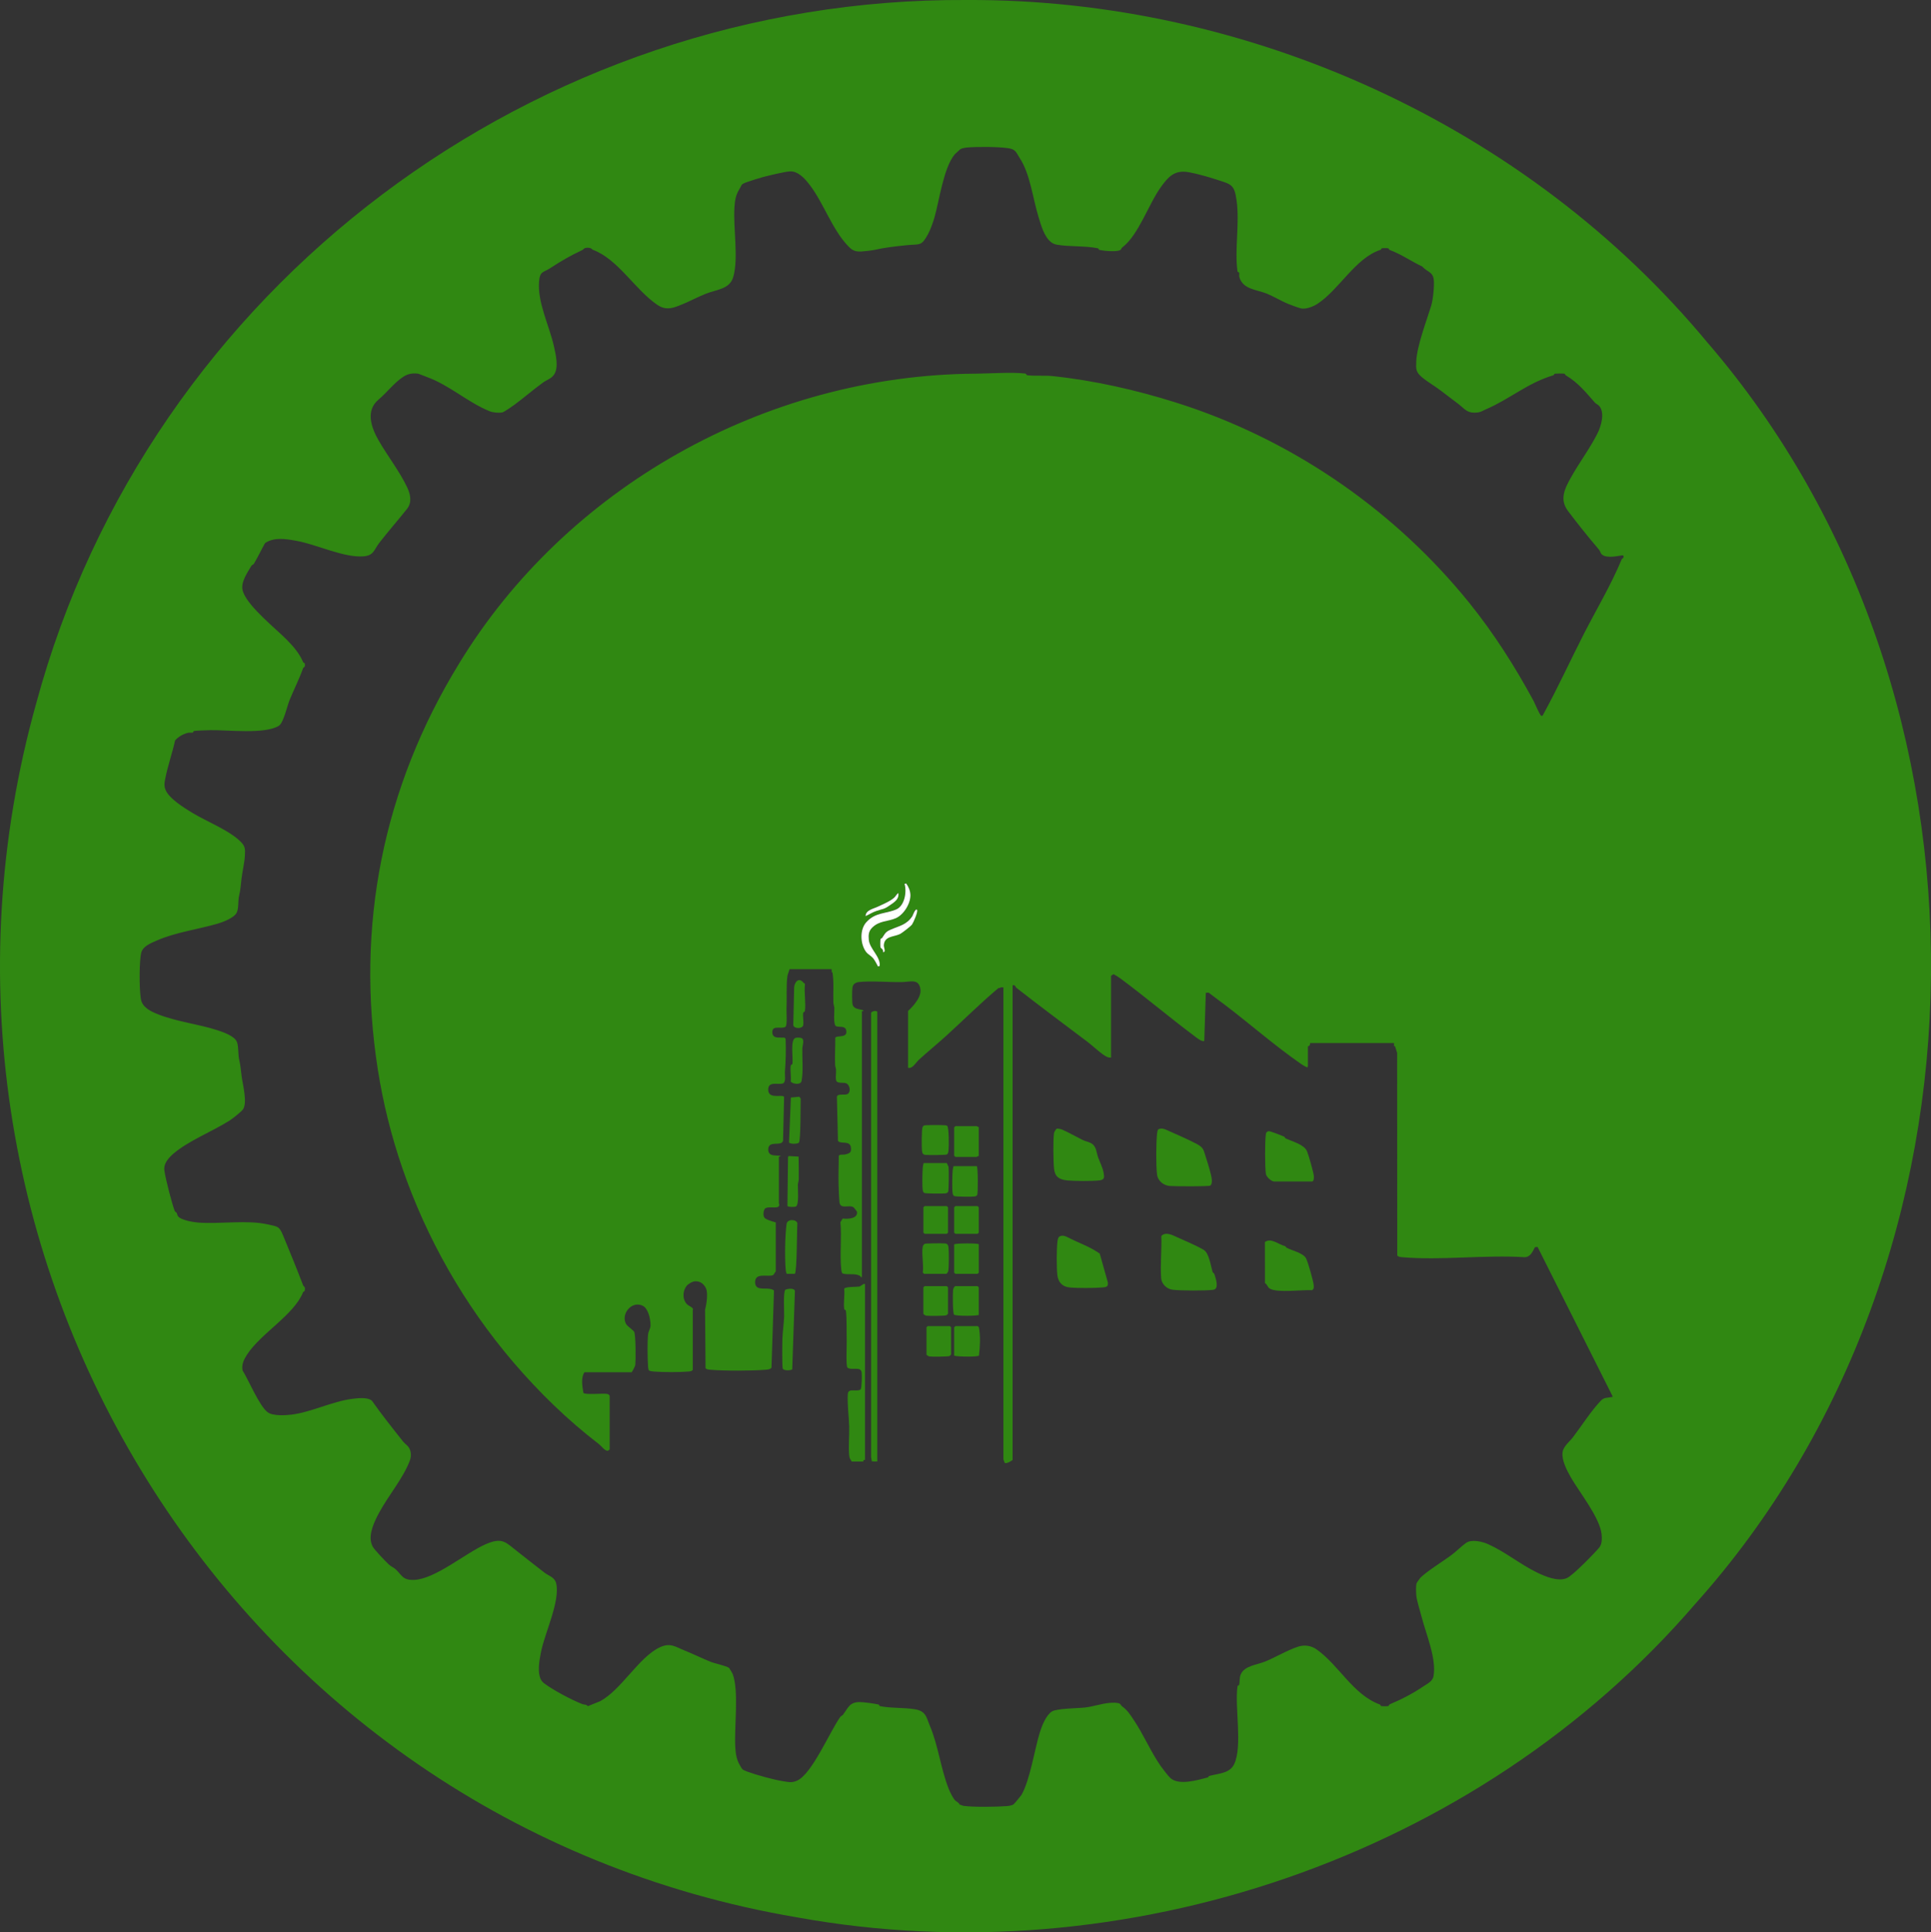 <?xml version="1.0" encoding="UTF-8"?>
<svg id="Layer_2" data-name="Layer 2" xmlns="http://www.w3.org/2000/svg" viewBox="0 0 627.66 628.02">
  <rect x="0" y="0" width="627.66" height="628.02" fill="#333333" stroke="none"/>
  <defs>
    <style>
      .cls-1 {
        fill: #fff;
      }

      .cls-2 {
        fill: none;
      }

      .cls-3 {
        fill: #308812;
      }
    </style>
  </defs>
  <g id="Layer_1-2" data-name="Layer 1">
    <g id="Layer_2-2" data-name="Layer 2">
      <path class="cls-2" d="M273.91,413.93c1.85.55,3.66-.12,5.44.66.57.25.71,1.12.8.24v-86.14c.64-.11.59-.2.5-.27.06.06.1.14.5.23v86.13c-1.13.88-1.26.01-1.84-.24-1.78-.78-3.59-.11-5.43-.66-.04-.02-.08-.06-.11-.1.04.06.09.12.14.15Z"/>
      <path class="cls-2" d="M277.13,320.92c.18-1.07.99-1.59,2.1-1.71,4.08-.43,9.59.09,13.88.02,2.05-.03,4.21-.75,5.33.45-1.11-1.25-3.29-.52-5.37-.49-4.29.07-9.8-.45-13.88-.02-1.11.12-1.92.64-2.1,1.71-.16.95-.17,4.75.04,5.64.06.25.17.45.31.62-.12-.16-.22-.35-.27-.57-.22-.89-.21-4.69-.04-5.64Z"/>
      <path class="cls-2" d="M277.33,392.32c.14.06.71.75,1.02,1.18-.29-.42-.91-1.16-1.06-1.23-1.31-.61-3.25.34-4.08-.61.81,1.02,2.79.04,4.12.66Z"/>
      <path class="cls-2" d="M275.33,352.25c.11.07.21.17.3.27-.1-.12-.21-.23-.33-.32-.9-.6-2.7.04-3.36-.77.64.88,2.49.2,3.4.81Z"/>
      <path class="cls-2" d="M276.27,372.09c-.8-1.16-3.13-.37-3.81-1.21.62.9,2.96.1,3.81,1.21Z"/>
      <path class="cls-2" d="M495.3,408.3c1.89,0,2.65-1.91,3.36-3.25l.79-.11-.03-.06-.82.11c-.7,1.34-1.47,3.24-3.36,3.25-12.78-.82-27.08,1.1-39.69.01-.42-.04-1.04-.07-1.41-.34.37.31,1.03.35,1.47.39,12.61,1.09,26.91-.84,39.69-.01Z"/>
      <path class="cls-2" d="M353.73,338.71c1.55,1.17,4.56,4.05,6.12,4.71.42.18,1.3.2,1.3.2v-26.93s.75-.4.89-.5c.83.45,1.64.97,2.39,1.53,7.84,5.86,15.51,12.42,23.32,18.3.68.51,2.79,2.35,3.53,1.83l.5-15.61.91-.07c1.79,1.4,3.63,2.73,5.44,4.12,7.96,6.11,16.17,13.35,24.36,19.04.64.45,1.31.85,2.04,1.15l.62-.35v-6.49c0-.09.36-.39.27-.65h27.73v1h-27.31c.09-.33-.27-.02-.69.07v6.49l-.21.35c-.73-.31-1.41-.71-2.05-1.15-8.25-5.69-16.52-12.93-24.54-19.04-1.82-1.38-3.68-2.72-5.48-4.12l-.91.07-.5,15.6c-.75.52-2.88-1.31-3.56-1.83-7.86-5.88-15.6-12.45-23.5-18.3-.76-.56-1.58-1.08-2.41-1.53-.14.1-1.83.5-1.83.5v26.47s.08-.02-.34-.2c-1.56-.66-4.57-3.54-6.12-4.71-7.63-5.75-15.48-11.6-23.08-17.54.01.01.02.02.03.03,7.61,5.94,15.46,11.8,23.09,17.55Z"/>
      <path class="cls-2" d="M298.82,344.82c2.92-2.68,6.1-5.25,9.08-7.96,5.82-5.28,11.52-10.97,17.49-16,.28-.24.43-.19.76-.18v-.04c-.37-.02-.5-.08-.8.17-5.97,5.03-11.67,10.72-17.49,16-2.98,2.7-6.16,5.28-9.08,7.96-1.09,1-2.16,3.12-3.63,2.67v.04c1.49.49,2.57-1.66,3.67-2.67Z"/>
      <path class="cls-2" d="M271.8,333.58c.9.34,2.31-.03,2.96.68-.63-.77-2.07-.37-2.99-.72-.06-.02-.12-.06-.17-.12.06.07.13.13.21.16Z"/>
      <path class="cls-2" d="M329.15,474.56v-154.16c.65-.09.84-.05.97.04-.12-.12-.32-.18.03-.08v154.14c-.75,0-2.63,1.21-3.5.99-.01,0-.03-.03-.04-.05.04.06.07.1.09.11.87.22,2.76-.99,2.46-.99Z"/>
      <path class="cls-2" d="M209.01,424.5c.54.28.99.83,1.34,1.51-.36-.7-.81-1.28-1.37-1.56-3.54-1.83-7.05,2.38-5.67,5.52-1.32-3.13,2.18-7.28,5.69-5.46Z"/>
      <path class="cls-2" d="M231.73,445.08c4.53.39,13.19.36,17.74,0,.65-.05,1.56-.1,1.93-.69l.8-24.83s-.02-.01-.03-.02l-.8,24.79c-.37.59-1.28.64-1.93.69-4.55.36-13.21.39-17.74,0-.57-.05-1.13-.07-1.55-.49v.03c.43.46.99.47,1.58.52Z"/>
      <path class="cls-2" d="M212.56,445.84c2.93.23,8.21.26,11.12,0,.57-.05,1.12-.06,1.47-.53v-19.59c.17-.12.12-.23.06-.34.05.09.08.18.94.28v19.59c-1.37.47-1.92.48-2.5.53-2.91.26-8.19.22-11.12,0-.55-.04-1.09-.12-1.6-.33-.06-.09-.11-.18-.15-.27.04.11.1.22.17.33.51.21,1.05.29,1.6.33Z"/>
      <path class="cls-2" d="M223.14,418.05c.57-.73,1.92-1.52,2.86-1.55,1.58-.05,2.66.79,3.34,2.02-.67-1.26-1.76-2.13-3.37-2.08-.94.03-2.29.82-2.86,1.55-1.12,1.44-1.32,3.71-.35,5.25-.93-1.55-.73-3.78.38-5.2Z"/>
      <path class="cls-2" d="M448.36,554.11c.06.1.1.21.17.28-.05-.09-.09-.2-.17-.28Z"/>
      <path class="cls-2" d="M248.66,392.85c1.29-1.08,5.39.7,4.49-1.81v-15.02l.74-.39s-.04,0-.06,0l.32.35v15.01c-.13,2.51-4.23.74-5.52,1.81-.48.59-.69,2.16-.22,2.87-.43-.74-.22-2.24.25-2.82Z"/>
      <path class="cls-2" d="M251.44,414.71c.52-.15.63-.85.7-1.27v-16.15c.35,0,.34,0,1,0v16.1c-1.1.42-1.21,1.12-1.74,1.27-1.76.51-5.46-.85-5.59,2.02-.03.68.1,1.15.34,1.47-.22-.32-.34-.77-.31-1.42.14-2.87,3.84-1.51,5.59-2.02Z"/>
      <path class="cls-2" d="M254.41,352.19c1.17-.33.66-2.77.73-3.71.28-3.6.38-7.23.23-10.86l-.03-.03c.15,3.63.05,7.26-.23,10.85-.07.94.44,3.37-.73,3.71-1.6.46-4.7-.85-4.7,2,0,.44.09.78.24,1.05-.13-.26-.21-.59-.21-1,0-2.84,3.1-1.54,4.7-2Z"/>
      <path class="cls-2" d="M254.54,370.74l.34-14.17c-.02-.08-.06-.14-.11-.19.03.04.07.08.08.14l-.34,14.17c-.47,2.11-4.82-.32-4.82,2.91,0,.46.1.8.26,1.06-.15-.26-.23-.59-.23-1.01,0-3.23,4.35-.8,4.82-2.91Z"/>
      <path class="cls-2" d="M251.07,335.25c.19-2.08,2.98-.62,4.28-1.49.62-.59.27-4.65.32-5.79.16-3.41-.13-7.28.28-10.63.06-.48.72-1.64.72-2.34h13.66l-.03,1h-13.67c0-.34-.67.82-.72,1.3-.4,3.35-.12,7.22-.28,10.63-.05,1.14.3,5.19-.32,5.79-1.3.87-4.09-.59-4.28,1.49-.06.63.06,1.06.29,1.36-.21-.29-.31-.71-.25-1.31Z"/>
      <path class="cls-2" d="M364.23,554.28s-.07-.1-.1-.15c.03.05.06.1.1.15Z"/>
      <path class="cls-2" d="M279.89,80.41c.82-.03,3.51-.35,4.27-.52,3.28-.77,6.91-1.17,10.58-1.54,4.19-.42,4.63.46,6.81-3.56.78-1.43,1.65-3.87,2.11-5.49,1.57-5.51,2.96-16.26,6.61-20.58.12-.14,1.68-1.59,1.78-1.65.48-.28,1.55-.49,2.13-.54,2.93-.28,9.98-.29,13.32.21-3.33-.5-10.42-.49-13.36-.21-.58.06-1.65.26-2.13.54-.11.06-1.66,1.51-1.78,1.65-3.64,4.33-5.03,15.07-6.6,20.58-.46,1.61-1.33,4.05-2.11,5.49-2.18,4.02-2.62,3.14-6.81,3.56-3.67.37-7.3.78-10.58,1.54-.76.18-3.45.5-4.27.52-.78.03-1.39-.02-1.91-.16.54.15,1.15.2,1.95.17Z"/>
      <path class="cls-2" d="M356.73,79.38s0,0,0,0c-4-.87-9.44-.48-13.39-1.19.01,0,.03,0,.04,0,3.94.72,9.36.33,13.36,1.19Z"/>
      <path class="cls-2" d="M81.9,182.83c.15-.25.61-.32.78-.61,1.29-2.2,2.39-4.53,3.63-6.76,3.05-2.01,6.73-1.34,10.19-.73,6.43,1.14,15.36,5.54,21.73,5.06,3.44-.26,3.43-2.15,5.15-4.38,2.9-3.76,6.1-7.39,9.02-11.1,1.67-2.12,1.15-4.69.07-6.99-2.49-5.3-6.43-10.31-9.32-15.39-2.37-4.18-4.29-9.67.04-13.28,2.65-2.21,5.15-5.6,8.13-7.48,1.45-.92,2.9-1.15,4.73-.93.16.02,2.36.92,2.89,1.11,7.25,2.64,13.23,8.25,20.27,11.11,1.1.45,3.07.64,4.23.37.46-.11,3.18-1.97,3.73-2.37,3.2-2.37,6.17-4.99,9.42-7.35,1.24-.9,2.59-1.2,3.52-2.51,1.68-2.36.57-6.75-.03-9.46-1.49-6.61-5.38-14.16-4.79-21.05.29-3.34,1.39-2.82,3.59-4.26,3.53-2.31,6.44-4.05,10.39-5.89.57-.27.47-.79,1.83-.79.44,0,.73.07.94.17-.21-.1-.51-.18-.96-.18-1.36,0-1.26.53-1.82.79-3.94,1.84-6.86,3.57-10.39,5.88-2.2,1.44-3.3.92-3.59,4.26-.59,6.88,3.3,14.43,4.79,21.04.61,2.7,1.71,7.09.03,9.45-.93,1.3-2.28,1.61-3.52,2.51-3.26,2.36-6.22,4.98-9.42,7.34-.55.4-3.27,2.27-3.73,2.37-1.17.27-3.13.08-4.23-.37-7.04-2.86-13.02-8.47-20.27-11.11-.53-.19-2.74-1.09-2.89-1.11-1.83-.22-3.28.02-4.73.93-2.98,1.88-5.47,5.26-8.13,7.48-4.33,3.62-2.42,9.11-.04,13.28,2.89,5.08,6.83,10.1,9.32,15.39,1.08,2.3,1.6,4.87-.07,6.99-2.92,3.71-6.12,7.34-9.02,11.09-1.72,2.23-1.71,4.12-5.15,4.38-6.36.48-15.29-3.93-21.73-5.06-3.46-.61-7.13-1.28-10.18.73-1.24,2.22-2.33,4.56-3.63,6.76-.17.29-.63.35-.78.61-1.33,2.23-3.47,5.31-2.9,7.9.07.31.17.62.3.95-.13-.32-.23-.63-.29-.93-.56-2.59,1.57-5.67,2.9-7.9Z"/>
      <path class="cls-2" d="M368.48,559.29c2.73,4.1,4.81,8.84,7.47,13.06-2.64-4.21-4.71-8.92-7.42-12.99-.02-.02-.03-.05-.05-.07Z"/>
      <path class="cls-2" d="M221.93,97.57c2.37-.98,5.17-2.47,7.57-3.42,3.49-1.38,7.69-1.44,8.84-5.44,1.76-6.12-.05-15.95.38-22.67.15-2.37.44-4.09,1.63-5.99.81-1.3.34-1.5,2.24-2.2,1.31-.48,4.35-1.44,5.52-1.74,1.91-.5,6.83-1.69,8.6-1.82.34-.02.67,0,.99.06-.34-.07-.68-.09-1.02-.07-1.77.12-6.69,1.31-8.6,1.81-1.17.31-4.21,1.27-5.52,1.74-1.9.69-1.43.9-2.24,2.2-1.19,1.9-1.48,3.62-1.63,5.99-.43,6.71,1.38,16.54-.38,22.66-1.15,4.01-5.35,4.07-8.84,5.44-2.4.95-5.2,2.44-7.57,3.42-2.7,1.12-4.75,2-7.26.8,2.52,1.22,4.58.33,7.29-.79Z"/>
      <path class="cls-2" d="M190.01,445h15.34c.82.82,1.09-.72,1.16-1.39.17-1.62.18-9.67-.39-10.76,0,0,0-.01-.01-.02.56,1.2.54,9.12.37,10.72-.07.66-.33,2.21-1.16,2.44h-15.33c-1.21,1.59-.68,4.41-.35,6.44,0,0,.01,0,.02.01-.33-2.03-.85-4.81.36-7.45Z"/>
      <path class="cls-2" d="M527.22,179.52s0,0,0,0c-.21-.22-3.97.96-6.14.13,2.06.84,5.62-.21,6.14-.12Z"/>
      <path class="cls-2" d="M428.02,97.5c7.06-4.62,12.36-15.01,20.51-17.62.22-.07.21-.45.4-.49.37-.08,1.57-.08,2-.01,0,0,0,0,0,0-.38-.08-1.67-.08-2.05,0-.19.04-.18.42-.4.49-8.15,2.62-13.44,13.01-20.51,17.62-1.28.84-3.49,1.72-5.04,1.53-.1-.01-.23-.04-.37-.07.17.04.31.07.42.09,1.55.19,3.76-.69,5.04-1.53Z"/>
      <path class="cls-2" d="M364.06,79.91c.29-.19.31-.59.58-.79,5.36-4.1,8.5-14.06,12.58-19.73,2.35-3.27,4.28-5.4,8.36-4.91-4.12-.51-6.05,1.62-8.41,4.9-4.07,5.67-7.21,15.62-12.57,19.73-.27.2-.29.6-.58.79-1.03.69-5.01.38-6.61.04,1.57.34,5.61.66,6.65-.03Z"/>
      <path class="cls-2" d="M175.92,536.87c1.19-6.07,6.2-16.41,4.92-22.22-.06-.27-.14-.52-.24-.74.09.2.17.42.22.67,1.27,5.81-3.73,16.15-4.92,22.22-.41,2.08-1.15,5.69-.4,8.17-.72-2.48.02-6.05.42-8.1Z"/>
      <path class="cls-2" d="M285.62,554.1c.04.09.07.19.12.27-.04-.09-.07-.19-.12-.27Z"/>
      <path class="cls-2" d="M238.12,544.11s-.02-.04-.02-.05c2.1,5.47.45,17.59.86,23.99.1,1.53.27,2.98.78,4.3-.48-1.3-.65-2.73-.75-4.23-.41-6.41,1.25-18.55-.87-24.01Z"/>
      <path class="cls-2" d="M53.9,252.19c.78-4.04,2.31-8.35,3.18-12.41,1.04-1.16,2.46-2,4.01-2.43.62-.17,1.22,0,1.72-.12.21-.05.17-.46.37-.51.66-.15,4.33-.26,5.34-.28,5.55-.11,17.74,1.42,22.26-1.43,1.51-.95,2.69-6.41,3.45-8.32,1.36-3.39,3.14-6.88,4.42-10.48.1-.28.86-.24.51-1.57,0,0,0,0,0-.01.34,1.32-.41,1.27-.51,1.56-1.27,3.6-3.05,7.09-4.42,10.47-.77,1.91-1.94,7.37-3.45,8.32-4.52,2.85-16.71,1.33-22.26,1.43-1.01.02-4.67.12-5.33.28-.2.05-.16.46-.37.51-.5.11-1.1-.05-1.72.12-1.55.43-2.97,1.26-4.01,2.43-.88,4.06-2.4,8.37-3.18,12.41-.21,1.07-.37,1.85-.2,2.76-.16-.89,0-1.67.21-2.72Z"/>
      <path class="cls-2" d="M302.19,561.05c-.5-1.19-.8-2.28-1.29-3.17.46.88.76,1.94,1.25,3.1,2.73,6.48,3.48,13.78,6.05,20.38.21.54.55,1.29.92,2.01-.36-.7-.68-1.41-.88-1.94-2.57-6.6-3.32-13.91-6.05-20.39Z"/>
      <path class="cls-2" d="M123.39,491.44c3.02-5.58,7.62-10.97,9.88-16.77.39-1,.49-2.1.24-3.12.23,1.01.12,2.08-.26,3.06-2.26,5.8-6.86,11.19-9.88,16.77-1.47,2.71-3.44,6.75-2.61,9.92-.78-3.16,1.17-7.16,2.63-9.86Z"/>
      <path class="cls-2" d="M46.12,308.92c.57-2.11,3.26-3.1,5.09-3.92,5.92-2.63,13.38-3.62,19.67-5.46,1.76-.51,5.4-1.89,6.21-3.62.71-1.51.37-3.87.75-5.44.53-2.16.52-3.45.8-5.74.29-2.41.98-5.13,1.09-7.5.05-1.02.1-1.83-.15-2.61.24.77.19,1.57.14,2.58-.11,2.37-.79,5.09-1.09,7.49-.28,2.29-.27,3.58-.8,5.74-.39,1.57-.05,3.94-.75,5.44-.81,1.72-4.46,3.1-6.21,3.62-6.29,1.84-13.75,2.83-19.67,5.46-1.83.82-4.52,1.81-5.09,3.92-.69,2.53-.69,11.4-.2,14.79-.48-3.43-.48-12.23.21-14.75Z"/>
      <path class="cls-2" d="M56.51,374.51c4.85-4.18,12.61-7.24,18.19-10.76.91-.57,3.96-2.98,4.46-3.75,1.43-2.23-.16-8.12-.5-10.83-.27-2.12-.36-3.54-.81-5.48-.3-1.32-.18-3.4-.51-4.94.31,1.53.2,3.59.5,4.89.45,1.94.54,3.36.81,5.48.34,2.71,1.92,8.6.5,10.83-.49.77-3.55,3.17-4.46,3.75-5.58,3.52-13.33,6.58-18.19,10.76-1.42,1.22-2.99,2.97-2.97,4.92,0,.12.02.29.04.48-.02-.17-.03-.32-.03-.43-.03-1.95,1.55-3.7,2.97-4.92Z"/>
      <path class="cls-2" d="M80.38,440.1c4.48-7.01,15.36-13.03,18.27-20.47.07-.18.46-.19.51-.38.13-.55.12-.89.03-1.12.07.23.08.55-.05,1.06-.05.19-.44.2-.51.38-2.92,7.45-13.79,13.46-18.27,20.47-.96,1.5-1.79,3.22-1.39,5.02,0,0,0,0,0,0-.38-1.79.45-3.49,1.4-4.97Z"/>
      <path class="cls-2" d="M482.82,131.84c7.85-3.4,13.44-8.56,21.86-11.07.2-.06.11-.46.6-.52.53-.06,2.34-.08,2.88.02,0,0,0,0-.01,0-.48-.1-2.39-.09-2.93-.02-.49.06-.4.46-.6.52-8.42,2.51-14,7.67-21.86,11.07-1.35.59-1.74,1.1-3.71,1.13-.66,0-1.2-.07-1.67-.22.49.16,1.05.24,1.73.23,1.97-.03,2.36-.54,3.71-1.13Z"/>
      <path class="cls-2" d="M285.43,294.63c1.66-.81,3.79-1.64,5.25-2.92.4-.35.72-1.1,1.28-1.44,0-.02,0-.04,0-.06-.58.33-.91,1.11-1.31,1.46-1.45,1.29-3.58,2.11-5.25,2.92-1.48.72-4.09,1.13-4.1,3.13.01,0,.03-.01.04-.02.07-1.95,2.63-2.36,4.1-3.07Z"/>
      <path class="cls-2" d="M283.73,311.36c.58.69,1.2,1.89,1.61,2.71h.01c-.42-.83-1.03-2-1.6-2.68,0,0-.02-.02-.03-.02Z"/>
      <path class="cls-2" d="M194.72,469.26c.68.52,1.85,2.2,2.86,2.19l.57-.43v-17.5s.02-.03,1-.05v17.49l-1.6.43c-1,.01-2.17-1.66-2.86-2.19-10.16-7.8-19.56-17.02-27.78-26.67-15.93-18.71-28.19-40.36-36.07-63.36,7.87,23.02,20.14,44.69,36.09,63.41,8.22,9.66,17.62,18.88,27.79,26.68Z"/>
      <path class="cls-2" d="M281.59,299.7c2.98-3.28,6.27-2.65,9.72-4.15,2.75-1.18,3.48-5.75,2.7-8.3l.53-.12s-.02-.03-.03-.04l-.54.13c.78,2.55.05,7.12-2.7,8.3-3.46,1.49-6.74.87-9.72,4.15-2.25,2.47-1.98,7.31.04,9.83,0,0,.02.02.03.03-2.01-2.52-2.28-7.34-.03-9.81Z"/>
      <path class="cls-2" d="M286.7,308.42c.23.26.42.6.27.98.02,0,.03,0,.05,0,.13-.38-.07-.72-.31-.97Z"/>
      <path class="cls-2" d="M333.22,120.28c.25.12.19.38.47.48-.25-.12-.19-.38-.47-.48Z"/>
      <path class="cls-2" d="M498.21,226.96c-5.99-11.13-12.88-22.02-20.87-31.95-23.56-29.3-55.55-51.94-91.77-64.16,36.2,12.22,68.16,34.85,91.71,64.13,7.98,9.92,14.88,20.82,20.86,31.95.32.6,2.06,4.75,2.49,4.85,0,0,.01,0,.02,0-.49-.33-2.13-4.24-2.44-4.82Z"/>
      <path class="cls-2" d="M286.19,305.21c.05-.21.41-.22.52-.38.99-1.46,1.02-1.94,2.8-2.71,2.87-1.25,5.16-1.53,7.04-4.39.09-.14.94-2.55,1.48-2.07,0,0,0-.01,0-.01-.54-.6-1.42,1.9-1.51,2.05-1.88,2.86-4.17,3.14-7.04,4.39-1.77.77-1.8,1.24-2.8,2.71-.11.16-.47.17-.52.38-.09.41-.1,2.34,0,2.75,0,.01.03.04.06.06,0,0-.02-.02-.02-.02-.09-.41-.09-2.34,0-2.75Z"/>
      <polygon class="cls-3" points="318.15 400.63 318.15 392.38 317.75 392 310.55 392 310.15 392.38 310.15 400.63 310.55 401 317.75 401 318.15 400.63"/>
      <path class="cls-3" d="M310.15,413.62l.4.39h7.2l.4-.39v-9.21c0-.39-7.27-.39-8,0v9.21Z"/>
      <path class="cls-3" d="M310.55,431l-.4.39v9.21c1.02.36,7.75.46,8.06-.04.35-3.03.53-6.11-.01-9.13l-.35-.44h-7.29Z"/>
      <path class="cls-3" d="M301.15,431.39v8.82c0,.19.63.59.91.64.7.13,6.12.09,6.57-.13.12-.06.52-.47.52-.51v-8.82l-.39-.39h-7.23l-.39.39Z"/>
      <path class="cls-3" d="M317.48,376c.09,0,.4-.36.67-.27v-9.46c-.26.09-.58-.27-.67-.27h-6.93l-.4.41v9.19l.4.41h6.93Z"/>
      <path class="cls-3" d="M310.21,388.74c.44.21,5.9.25,6.61.12.34-.06.66-.19.82-.51.29-.57.27-9.09-.14-9.34h-7.56c-.12.48-.24.92-.28,1.41-.13,1.55-.24,6.17.02,7.53.06.33.2.63.53.79Z"/>
      <path class="cls-3" d="M307.63,427.47c.12-.06.52-.47.52-.51v-8.56l-.39-.39h-7.23l-.39.39v8.56c0,.19.63.59.91.64.7.13,6.12.09,6.57-.13Z"/>
      <path class="cls-3" d="M412.72,418.79c2.32,1.48,10.7.34,13.76.53.68-.41.58-1.1.51-1.79-.13-1.3-1.86-7.4-2.46-8.55-.92-1.76-4.57-2.52-6.35-3.48l-.44-.49c-2.13-.48-4.55-2.84-6.59-1.34l.02,13.37c.8.38.74,1.22,1.55,1.74Z"/>
      <path class="cls-3" d="M307.12,404.13c-.8-.09-6.28-.06-6.63.14-.16.2-.5.58-.54.78-.49,2.27.37,6.1,0,8.56l.4.39h7.29c.23-.22.45-.46.55-.77.3-.88.26-6.51.13-7.67-.11-.88-.23-1.33-1.2-1.44Z"/>
      <path class="cls-3" d="M414.02,384h12.42c.68,0,.67-1.38.61-1.88-.17-1.34-1.68-6.71-2.23-7.99-.92-2.15-4.68-3.11-6.81-4.08-.34-.15-.33-.51-.68-.66-.7-.32-4.43-1.79-4.92-1.75-.29.03-.52.16-.71.37-.22.23-.22.5-.26.79-.3,2.11-.31,10.66.03,12.71.15.94,1.59,2.32,2.55,2.48Z"/>
      <path class="cls-3" d="M391.3,406.25c-2.37-1.43-5.99-2.92-8.56-4.09-1.55-.71-3.89-1.98-5.26-.44.18,4.46-.39,9.3-.05,13.72.14,1.82,1.75,3.48,3.68,3.73,2.47.32,10.75.35,13.22.03,2.06-.26.86-3.66.41-5.08-.14-.44-.49-.38-.6-.74-.58-1.92-1.13-6.1-2.84-7.13Z"/>
      <path class="cls-3" d="M346.8,383.64c2.45.23,8.12.27,10.53,0,1.68-.19,1.66-.95,1.41-2.41-.29-1.74-1.26-3.56-1.8-5.07-.59-1.64-.49-3.54-2.21-4.57-.78-.47-2.01-.68-2.88-1.12-2.09-1.04-4.52-2.43-6.63-3.36-.46-.2-1.12-.28-1.63-.32-.33.09-.91,1.06-.97,1.41-.36,1.88-.25,9.58-.01,11.66.29,2.56,1.62,3.51,4.19,3.76Z"/>
      <path class="cls-3" d="M380.28,385.45c1.45.12,12.53.2,13.09-.12.56-.32.59-1.48.52-2.05-.21-1.83-1.4-5.53-2.01-7.42-.68-2.12-.65-2.86-2.82-4.03-2.95-1.59-7.02-3.3-10.1-4.69-.78-.35-1.63-.51-2.43-.12-.28.19-.4,1.09-.44,1.45-.31,3.11-.37,10.18,0,13.23.25,2.1,2.09,3.58,4.19,3.76Z"/>
      <path class="cls-3" d="M355.31,406.08c-2.53-1.44-5.61-2.56-8.2-3.92-.85-.44-1.76-.81-2.7-.31-.51.28-.61,1.12-.69,1.68-.31,2.37-.31,8.48-.03,10.87.26,2.23,1.52,3.77,3.91,4.02,2.63.27,8.13.23,10.81,0,1.25-.1,1.83-.23,1.69-1.62l-2.63-9.37c-.7-.47-1.43-.94-2.17-1.36Z"/>
      <path class="cls-3" d="M310.11,427.28c.94.54,7.8.41,8.04.06v-8.95l-.4-.39h-7.29c-.48.4-.61.84-.68,1.42-.12,1.03-.12,7.41.34,7.86Z"/>
      <path class="cls-3" d="M257.51,445.08l.87-25.5c-.18-1.04-2.35-.77-3.11-.4-.75.71-.33,7.19-.39,8.71-.09,2.31-.49,4.94-.56,7.24-.04,1.28-.15,9.28.14,9.74.46.69,2.55.54,3.05.2Z"/>
      <path class="cls-3" d="M255.72,414h2.62c.73-.44.68-14.47.84-16.43-.25-1.3-3.27-1.52-3.51.24-.52,3.77-.63,11.26-.26,15.06.04.39.13.78.31,1.13Z"/>
      <path class="cls-3" d="M258.63,392.16c1.19-.38.66-5.8.71-7.1.02-.61.28-1.18.29-1.79.05-2.45-.03-4.92-.05-7.37l-3.22-.18-.22.31-.19,15.94c.25.35,2.21.35,2.67.2Z"/>
      <path class="cls-3" d="M259.66,371.39c.67-.64.52-12.57.6-14.34l-.44-.61-2.75.27-.6,14.57c.14.56,2.68.59,3.19.11Z"/>
      <path class="cls-3" d="M555.07,111.42C496.56,40.81,405.81-.4,314.24,0h-.23C174.25-.74,48.45,93.16,11.82,228.42c-49.99,178.42,63.51,363.54,247.24,394.73,106.35,19.31,221.21-19.64,291.89-101.78,100.7-112.19,102.45-295.75,4.13-409.95ZM527.13,181.76c-3.51,8.46-8.31,16.43-12.43,24.52-4.38,8.61-8.41,17.39-12.98,25.74-.15.27-.24.73-.69.63-.01,0-.03-.02-.05-.03,0,0-.01,0-.02,0-.43-.1-2.17-4.24-2.49-4.84-6-11.09-12.9-21.96-20.89-31.85-23.58-29.2-55.58-51.76-91.82-63.95-1.16-.39-2.33-.77-3.5-1.14-12.82-4.04-26.53-7.19-40.16-8.61-2.6-.27-5.71.03-8.1-.26-.07,0-.13-.03-.17-.05-.28-.1-.22-.36-.47-.48-.04-.01-.08-.03-.13-.03-4.43-.53-11.32,0-15.95.03-69.05.41-133.56,37.51-168.06,94.22-24.68,40.2-33.72,85.31-26.41,131.96,1.7,10.83,4.37,21.54,7.95,31.96,7.88,22.93,20.16,44.52,36.11,63.17,8.23,9.63,17.64,18.82,27.82,26.6.68.52,1.86,2.19,2.86,2.18l.62-.43v-17.44c-.17-.38-.46-.56-.89-.64-1.3-.23-7.11.38-7.64-.32,0-.01,0-.03,0-.05,0,0-.01,0-.02-.01-.33-2.03-.86-4.83.35-6.65h15.37s1.09-1.78,1.16-2.44c.16-1.6.18-9.52-.37-10.72-.26-.45-2.17-1.84-2.45-2.25-.14-.2-.25-.41-.34-.63-1.39-3.14,2.13-7.35,5.67-5.52.55.29,1.01.86,1.37,1.56.79,1.51,1.13,3.65,1.07,4.89-.05.98-.69,1.74-.8,2.85-.26,2.69-.19,7.67,0,10.4.03.35.04.7.16,1.03.04.09.08.18.15.27.51.21,1.05.29,1.6.33,2.93.23,8.21.26,11.12,0,.57-.05,1.12-.06,1.5-.53v-19.59c.14-.1.11-.19.06-.28-.38-.65-1.4-.94-1.94-1.47-.2-.2-.37-.43-.51-.66-.97-1.55-.77-3.81.35-5.25.57-.73,1.92-1.52,2.86-1.55,1.61-.05,2.7.81,3.37,2.08,1.14,2.08-.19,7.18-.19,7.18l.15,18.99c.43.43.98.45,1.56.5,4.57.39,13.34.37,17.93,0,.66-.05,1.58-.1,1.95-.69l.81-25.07c-1.56-1.25-4.77.07-5.78-1.4-.25-.33-.38-.8-.35-1.49.14-2.9,3.88-1.52,5.65-2.04.53-.16.64-.86,1.06-1.28v-15.93s-2.37-.55-3.48-1.32c-.1-.07-.18-.17-.25-.29-.48-.72-.27-2.28.22-2.87,1.29-1.08,5.39.7,4.52-1.81v-15.01l.68-.35c-1.44-.14-3.25.15-3.88-.96-.16-.26-.26-.61-.26-1.06,0-3.23,4.35-.8,4.82-2.91l.34-14.17c-.01-.06-.05-.1-.08-.14-.68-.62-3.98.5-4.85-1.19-.15-.27-.24-.61-.24-1.05,0-2.84,3.1-1.54,4.7-2,1.17-.33.66-2.77.73-3.71.28-3.6.38-7.22.23-10.85l-.37-.36c-1.34-.06-3.01.24-3.65-.67-.23-.3-.34-.73-.29-1.36.19-2.08,2.98-.62,4.28-1.49.62-.59.27-4.65.32-5.79.16-3.41-.13-7.28.28-10.63.06-.48.72-2.3.72-2.3h13.67l.03,1h.23c.55,3.27.18,6.56.31,9.85.02.61.28,1.18.31,1.79.05,1.07-.37,4.9.41,5.78.05.05.11.09.17.12.92.35,2.37-.05,2.99.72.22.24.35.61.34,1.19-.04,1.97-3.3.99-3.61,1.85.03,2.92-.17,5.88-.05,8.8.02.55.26,1.04.29,1.55.07,1.04-.18,2.42.01,3.36.04.18.1.32.19.44.67.81,2.47.17,3.36.77.12.08.23.19.33.32.66.78.82,2.34,0,2.95-.96.71-3.35-.26-3.6.98l.34,14.22c.03.08.06.14.1.21.68.84,3.01.04,3.81,1.21.14.18.24.41.28.7.26,1.72-.23,2.03-1.92,2.42-.65.15-1.78-.17-2.01.49.02,3.18-.17,6.39-.05,9.57.06,1.6.12,3.91.29,5.44.05.43.17.74.35.95.83.94,2.77,0,4.08.61.14.07.76.81,1.06,1.23.11.15.19.27.19.31.36,2.22-2.82,2.44-4.63,2.21l-.75,1.18c.46,4.88-.24,10.52.27,15.29.03.31.12.97.33,1.29.03.04.07.07.11.1,1.85.55,3.66-.12,5.43.66.57.25.71,1.12.84.24v-86.13c.6-.09.56-.16.5-.23-.53-.43-2.43-.3-3.2-1.29-.14-.17-.25-.37-.31-.62-.22-.89-.21-4.69-.04-5.64.18-1.07.99-1.59,2.1-1.71,4.07-.43,9.59.09,13.88.02,2.08-.03,4.26-.77,5.37.49.38.41.65,1.04.75,2,.32,3.11-4.04,6.89-4.04,6.89v18.46c1.43.43,2.46-1.62,3.51-2.59,2.83-2.59,5.91-5.08,8.79-7.7,5.63-5.11,11.14-10.62,16.92-15.48.29-.24.42-.18.77-.17v-.18h1v153.36s.27.88.45,1.18c.02.02.03.04.04.05.87.22,2.5-.99,2.5-.99v-154.26c.4-.1.6-.04.72.08.21.16.24.48.49.7,7.68,6,15.61,11.91,23.32,17.72,1.56,1.18,4.6,4.09,6.18,4.76.43.18.82.24,1.29.2v-26.59s.69-.4.83-.5c.84.45,1.66.97,2.41,1.53,7.9,5.86,15.63,12.42,23.5,18.3.68.51,2.81,2.35,3.56,1.83l.5-15.6.91-.07c1.8,1.4,3.66,2.73,5.48,4.12,8.02,6.1,16.29,13.34,24.54,19.04.65.45,1.32.85,2.05,1.15l.21-.35v-6.49c.42-.09.78-.39.69-1.07h27.29v1h.33l.69,2.18.04,65.77c.05.13.13.23.23.31.38.27.99.3,1.42.34,12.62,1.08,26.93-.83,39.73-.01,1.89,0,2.66-1.9,3.36-3.24l.82-.11.03.06h.04s24.31,48.39,24.31,48.39c.06.57-.04.29-.39.37-1.4.32-2.27.02-3.38,1.17-3.13,3.25-6.28,8.24-9.11,11.93-1.1,1.43-3.08,2.9-3.33,4.83-.34,2.6,1.44,5.97,2.72,8.2,2.79,4.85,9.41,13.07,9.96,18.42.14,1.37.18,3.24-.77,4.36-1.61,1.92-8.48,8.98-10.46,9.88-2.88,1.32-7.17-.52-9.87-1.84-5.35-2.62-10.4-6.77-15.84-9.18-1.88-.83-5.29-1.64-7.08-.4-1.33.91-3.22,2.78-4.62,3.84-2.86,2.16-7.89,5.2-10.26,7.5-.13.13-1.24,1.72-1.27,1.87-.19.97-.14,2.8-.06,3.82.12,1.6,1.22,5.04,1.7,6.9,1.47,5.75,4.91,13.62,3.91,19.37-.3,1.72-1.92,2.41-3.28,3.33-3.29,2.24-7.11,4.25-10.91,5.82-.33.14-.31.54-.52.59-.4.08-1.93.08-2.32,0-.06-.01-.1-.07-.13-.13-.07-.07-.11-.18-.17-.28-.03-.03-.06-.06-.1-.08-8.81-3.25-13.26-12.76-20.61-17.94-1.72-1.22-3.95-1.53-5.95-.88-3.59,1.17-7.28,3.44-10.74,4.84-2.69,1.09-6.78,1.37-7.95,4.22-.49,1.21-.25,2.34-.49,3.36-.05.21-.49.07-.56.55-.93,6.77,1.66,19.18-1.01,25.09-1.45,3.21-5.1,3.11-8.21,3.98-.2.06-.23.42-.43.47-3.37.88-9.48,2.72-12.21.15-.73-.69-2.43-2.91-3.06-3.8-.4-.58-.79-1.17-1.17-1.77-2.66-4.22-4.75-8.94-7.48-13.03-1.34-2.01-2.07-3.28-4.04-4.75-.09-.07-.16-.16-.22-.25-.03-.05-.06-.1-.1-.15-.09-.14-.18-.27-.31-.35-.73-.43-2.34-.35-3.22-.28-2.8.22-5.31,1.19-8.14,1.51-2.3.26-9.26.28-10.78,1.32-1.87,1.27-3.2,4.62-3.83,6.66-1.76,5.64-3.23,15.73-6.05,20.49-.17.28-2.28,2.81-2.49,2.97-.48.37-1.58.55-2.21.6-3.15.25-11.02.36-14-.07-.44-.07-.92-.31-1.36-.44-.3-.74-1.16-.98-1.54-1.43-.37-.43-.77-1.11-1.14-1.81-.38-.72-.71-1.46-.92-2-2.57-6.58-3.33-13.87-6.06-20.33-.49-1.16-.79-2.21-1.25-3.09-.61-1.12-1.52-1.94-3.49-2.28-3.53-.62-8.1-.32-11.54-1.06-.07-.01-.11-.08-.14-.15-.05-.07-.08-.17-.12-.26-.03-.04-.06-.08-.11-.09-1.27-.3-4.88-.8-6.16-.8-3.37,0-3.75,1.91-5.44,4.11-.22.28-.65.4-.87.71-3.38,4.69-9.13,18.44-14,20.69-1.71.79-2.72.5-4.47.23-3.24-.5-8.74-2.03-11.83-3.16-1.81-.66-1.6-.84-2.45-2.25-.24-.4-.44-.82-.6-1.26-.51-1.32-.68-2.76-.78-4.29-.41-6.38,1.25-18.46-.86-23.92-.16-.34-1.07-1.9-1.17-1.97-.97-.69-4.61-1.42-5.97-1.97-2.65-1.06-5.68-2.56-8.36-3.63-3.13-1.25-4.75-2.73-8.28-1.04-6.74,3.22-12.44,13.79-19.28,17.46l-4.01,1.62c-.62-.69-1.13-.41-1.76-.66-3.58-1.4-9.59-4.58-12.56-6.85-.64-.49-1.05-1.2-1.29-2.03-.75-2.48,0-6.08.4-8.15,1.19-6.05,6.21-16.36,4.93-22.15-.05-.25-.13-.46-.22-.67-.7-1.52-2.3-1.9-3.56-2.86-2.93-2.22-5.88-4.62-8.76-6.85-3.9-3.03-4.89-4.79-10.35-2.43-6.5,2.81-16.41,11.35-23.31,11.61-3.81.14-3.9-1.55-6.07-3.51-.6-.54-1.42-.82-2.18-1.53-1.03-.95-4.53-4.64-5.14-5.68-.25-.42-.42-.87-.54-1.33-.83-3.16,1.15-7.19,2.62-9.89,3.02-5.56,7.63-10.94,9.89-16.72.38-.98.49-2.05.26-3.05-.08-.31-.18-.62-.33-.92-.59-1.2-1.37-1.43-2.04-2.28-3.46-4.36-6.93-8.71-10.15-13.28-1.36-1.3-4.77-.86-6.57-.63-6.3.81-13.21,4.31-19.52,5.1-2.08.26-6.15.48-7.81-.75-2.7-1.98-6.23-10.53-8.17-13.6,0-.02,0-.03,0-.05,0,0,0,0,0,0-.4-1.8.43-3.51,1.39-5.01,4.49-6.99,15.37-12.99,18.29-20.41.07-.18.46-.19.51-.38.12-.51.11-.83.05-1.06-.13-.37-.44-.46-.54-.71-2.12-5.54-4.33-10.93-6.58-16.38-1.23-2.97-1.8-2.76-5-3.48-6.62-1.49-15.25-.08-22.37-.57-1.66-.11-5.76-.77-6.74-2.08-.28-.37-.25-.81-.43-1.09-.17-.27-.46-.21-.66-.7-.73-1.8-3.04-10.54-3.34-13.14-.02-.19-.04-.36-.04-.48-.03-1.94,1.55-3.69,2.97-4.91,4.86-4.17,12.62-7.22,18.21-10.73.91-.57,3.97-2.97,4.46-3.74,1.43-2.22-.16-8.1-.5-10.8-.27-2.12-.36-3.53-.81-5.46-.3-1.3-.19-3.35-.5-4.88-.04-.21-.09-.41-.16-.59-.68-2.02-4.54-3.33-6.42-3.94-6.24-2.01-13.08-2.73-19.21-5.14-2.29-.9-5.04-2.18-5.58-4.74-.04-.18-.07-.39-.11-.63-.49-3.39-.49-12.22.2-14.75.57-2.11,3.26-3.09,5.1-3.91,5.92-2.62,13.39-3.61,19.69-5.45,1.76-.51,5.41-1.89,6.22-3.61.71-1.5.37-3.86.76-5.43.53-2.15.52-3.44.81-5.72.29-2.4.98-5.11,1.09-7.47.05-1.01.1-1.8-.14-2.57-.15-.46-.4-.91-.82-1.39-3.42-3.88-11.49-7-16.13-9.83-2.6-1.58-7.6-4.66-8.71-7.48-.13-.34-.22-.65-.28-.95-.17-.9,0-1.68.2-2.75.78-4.03,2.31-8.32,3.19-12.37,1.04-1.16,2.46-1.99,4.02-2.42.62-.17,1.22,0,1.72-.12.21-.05.17-.46.37-.5.66-.15,4.33-.26,5.34-.28,5.56-.1,17.75,1.41,22.28-1.43,1.51-.95,2.69-6.4,3.46-8.3,1.37-3.38,3.15-6.86,4.42-10.44.1-.28.85-.24.51-1.55-.06-.17-.41-.16-.5-.37-1.21-2.88-3.23-5.19-5.43-7.41-3.39-3.43-12.05-10.32-13.97-15.13-.13-.33-.23-.64-.3-.95-.56-2.59,1.58-5.65,2.91-7.88.15-.25.61-.32.78-.61,1.29-2.19,2.39-4.52,3.63-6.74,3.06-2.01,6.74-1.34,10.2-.73,6.44,1.14,15.38,5.53,21.75,5.05,3.45-.26,3.43-2.14,5.16-4.36,2.9-3.75,6.1-7.37,9.03-11.06,1.67-2.11,1.15-4.68.07-6.97-2.49-5.28-6.44-10.28-9.33-15.35-2.38-4.16-4.29-9.64.04-13.24,2.65-2.21,5.15-5.58,8.13-7.46,1.45-.91,2.9-1.15,4.73-.93.16.02,2.37.92,2.9,1.11,7.26,2.63,13.25,8.23,20.29,11.08,1.11.45,3.07.64,4.24.37.46-.11,3.19-1.96,3.73-2.37,3.21-2.36,6.17-4.97,9.43-7.32,1.24-.89,2.59-1.2,3.52-2.5,1.68-2.35.57-6.73-.03-9.43-1.49-6.59-5.38-14.12-4.79-20.98.29-3.33,1.39-2.81,3.59-4.24,3.53-2.3,6.45-4.03,10.4-5.87.57-.26.47-.79,1.83-.79.46,0,.75.08.97.18.37.17.5.42.76.52,8.14,3.07,13.56,12.83,20.77,17.79.38.26.75.47,1.1.65,2.51,1.19,4.56.31,7.27-.8,2.37-.98,5.17-2.46,7.58-3.41,3.49-1.37,7.7-1.43,8.85-5.43,1.76-6.1-.05-15.91.38-22.6.15-2.36.44-4.08,1.63-5.97.81-1.29.34-1.5,2.25-2.19,1.31-.48,4.35-1.43,5.53-1.74,1.91-.5,6.84-1.69,8.61-1.81.35-.02.69,0,1.03.07,2.3.44,4.29,2.82,5.54,4.48,4.46,5.94,7.21,14.33,12.34,19.7.84.88,1.5,1.39,2.37,1.63.53.14,1.14.19,1.92.16.82-.03,3.52-.35,4.28-.52,3.29-.76,6.92-1.17,10.59-1.54,4.19-.42,4.63.45,6.82-3.55.78-1.43,1.65-3.86,2.11-5.47,1.58-5.49,2.96-16.21,6.61-20.52.12-.14,1.68-1.59,1.78-1.65.48-.28,1.55-.49,2.13-.54,2.95-.28,10.05-.29,13.38.21.23.03.45.07.64.11,1.96.4,2.21,1.64,3.17,3.1,3.4,5.16,4.24,13.04,6.08,19.03.84,2.72,1.77,6.39,4.07,8.27.54.44,1.2.72,1.89.85,3.96.71,9.4.32,13.41,1.19,0,0,0,0,0,0,.01,0,.03,0,.04,0,.2.04.15.44.38.5.07.02.16.04.25.06,1.6.33,5.58.64,6.61-.04.29-.19.31-.59.58-.79,5.37-4.09,8.51-14.02,12.59-19.67,2.36-3.27,4.3-5.4,8.42-4.89.28.03.56.08.86.13,2.87.55,6.18,1.51,8.86,2.38,4.76,1.54,5.72,1.53,6.45,6.74,1.04,7.37-.68,15.94.28,22.95.07.48.5.33.56.55.1.43-.07.96.07,1.44,1.14,3.99,5.53,4.01,8.92,5.36,2,.8,4.89,2.52,6.91,3.32.83.33,3,1.18,4.12,1.46.14.03.27.06.37.07,1.55.19,3.76-.69,5.04-1.52,7.07-4.6,12.38-14.96,20.53-17.57.22-.07.21-.44.4-.49.38-.08,1.67-.09,2.06,0,0,0,0,0,0,0,.02,0,.04,0,.05,0,.23.05.22.46.37.51,4.02,1.47,6.87,3.63,10.69,5.42,1.49,1.75,3.42,1.64,3.72,4.26.23,1.99-.23,6.51-.83,8.46-1.54,5.03-4.64,13.05-4.86,18.11-.11,2.54-.13,3.47,1.9,5.18,1.71,1.44,4.17,2.86,6.04,4.29,1.88,1.43,3.86,2.94,5.72,4.34,1.43,1.08,2.23,2.16,3.67,2.63.47.14,1.02.23,1.67.22,1.97-.03,2.36-.54,3.71-1.12,7.86-3.39,13.45-8.54,21.88-11.04.2-.06.11-.46.6-.52.54-.06,2.46-.08,2.93.02,0,0,0,0,.01,0,.02,0,.04,0,.05,0,.21.05.21.4.39.5,3.99,2.35,6.57,5.56,9.52,8.92.37.42,1.02.58,1.48,1.17,1.76,2.28.51,6.48-.67,8.83-2.43,4.85-5.98,9.56-8.63,14.32-2.04,3.67-3.77,7.13-.94,10.88,3.17,4.2,6.66,8.57,10.08,12.57.38.44.5,1.16.86,1.5.22.22.5.38.8.5,2.17.83,5.93-.35,6.15-.13,0,0,0,0,0,0,.03,0,.06,0,.07.02.35.9-.43,1-.52,1.23ZM287,309.44s0-.03,0-.04c-.02,0-.03,0-.05,0,.15-.38-.03-.72-.27-.98-.21-.22-.43-.37-.48-.44-.03-.03-.06-.05-.06-.06-.09-.41-.09-2.34,0-2.75.05-.21.41-.22.52-.38.99-1.46,1.02-1.94,2.8-2.71,2.87-1.25,5.16-1.53,7.04-4.39.09-.14.98-2.65,1.51-2.05,0,0,0,.01,0,.01.01,0,.02.01.03.02.45.5-1.17,4.17-1.62,4.8-.37.53-3.24,2.73-3.85,3.06-1.96,1.02-5.17.58-5.31,3.73-.03.68.81,2.34-.28,2.17ZM282.4,305.42c.27,3.01,3.94,5.56,3.52,8.55l-.54.13s-.02-.03-.02-.04h-.01c-.42-.82-1.03-2.01-1.61-2.7-.61-.71-1.62-1.23-2.1-1.83,0,0,0,0-.01-.01,0,0-.02-.02-.03-.03-2.02-2.52-2.29-7.35-.04-9.83,2.98-3.28,6.27-2.65,9.72-4.15,2.75-1.18,3.48-5.75,2.7-8.3l.54-.13s.02.03.03.04h.01c.79,1.04,1.35,2.42,1.38,3.76.06,2.77-2.18,6.47-4.83,7.57-2.62,1.09-5.19.77-7.49,2.92-1.25,1.18-1.36,2.42-1.21,4.04ZM281.29,297.72c.02-2,2.62-2.41,4.1-3.13,1.66-.81,3.79-1.64,5.25-2.92.4-.36.73-1.14,1.31-1.46,0,.02,0,.04,0,.06.01,0,.02-.02.03-.03.32,2.04-1.29,2.97-2.74,3.99-2.06,1.44-2.19,1.09-4.41,1.86-1.38.48-2.26,1.11-3.52,1.67,0-.02,0-.04,0-.06-.01,0-.03.01-.04.02Z"/>
      <polygon class="cls-3" points="308.15 400.63 308.15 392.38 307.76 392 300.54 392 300.15 392.38 300.15 400.63 300.54 401 307.76 401 308.15 400.63"/>
      <path class="cls-3" d="M261.08,333.18c.21-1.13-.18-2.74-.02-3.91.07-.5.52-.25.58-.74.34-2.61-.31-5.9,0-8.59.07-.36-.33-.37-.43-.5-1.46-1.86-2.8-.52-3.07,1.31l-.29,12.43c.24,1.24,3,1.25,3.24,0Z"/>
      <path class="cls-3" d="M307.78,378h-7.56c-.12.48-.24.91-.28,1.41-.13,1.55-.24,6.17.02,7.53.06.33.2.63.53.79.44.21,6.16.25,6.88.12.34-.06.66-.19.82-.51.23-.45.26-7.06.15-7.93-.08-.59-.44-.88-.55-1.41Z"/>
      <path class="cls-3" d="M285.15,474.58v-145.56c.18-.65-1.59-.57-2,.13v144.4l.22,1.38c.56.07,2.3.22,1.78-.35Z"/>
      <path class="cls-3" d="M257.02,351.55c.79.8,3.27,1.13,3.52-.22.62-3.29.17-7.26.26-10.65.02-.8.69-2.55-.06-3.17-.41-.34-1.77-.38-2.3-.13-1.57.74-.62,6.54-.85,8.26-.07.5-.52.25-.58.74-.21,1.56.2,3.54.01,5.16Z"/>
      <path class="cls-3" d="M300.88,375.35c.79.09,6.55.06,6.9-.14.46-.26.51-1.08.55-1.55.11-1.17.15-7.04-.41-7.67-.25-.29-.47-.23-.8-.27-.82-.1-6.19-.11-6.72.06-.28.09-.41.3-.52.54-.33.69-.33,6.52-.2,7.6.11.88.23,1.33,1.2,1.44Z"/>
      <path class="cls-3" d="M274.38,425.33c.07.5.52.25.58.74.34,2.59.18,7.02.26,9.87.04,1.45-.29,7.83.23,8.54,1.4,1.05,4.34-.55,4.63,1.58.11.82.07,5.06-.35,5.53-1.37.9-4.03-.65-4.16,1.53-.2,3.23.38,7.33.46,10.59.08,3-.3,6.44,0,9.35.1.97.39,1.19.81,1.95h3.78s-.05-.29.1-.43c.14-.13.43-.07.44-.09v-56.95c0-.85-1.36.5-1.81.59-.71.15-4.77,0-4.95.74.23,2.02-.27,4.51,0,6.46Z"/>
      <path class="cls-1" d="M291.1,298.46c2.65-1.11,4.89-4.8,4.83-7.57-.03-1.33-.59-2.72-1.38-3.76h-.01s-.53.13-.53.13c.78,2.55.05,7.12-2.7,8.3-3.46,1.49-6.74.87-9.72,4.15-2.25,2.47-1.98,7.29.03,9.81,0,0,0,0,.01.01.48.6,1.48,1.12,2.1,1.83,0,0,.02.02.03.02.57.68,1.18,1.86,1.6,2.68,0,.01.02.03.02.04l.54-.13c.42-2.99-3.25-5.54-3.52-8.55-.15-1.63-.04-2.86,1.21-4.04,2.3-2.16,4.87-1.83,7.49-2.92Z"/>
      <path class="cls-1" d="M292.6,303.54c.62-.32,3.48-2.53,3.85-3.06.45-.63,2.06-4.3,1.62-4.8-.01-.01-.02-.01-.03-.02-.54-.48-1.39,1.93-1.48,2.07-1.88,2.86-4.17,3.14-7.04,4.39-1.77.77-1.8,1.24-2.8,2.71-.11.16-.47.17-.52.38-.09.41-.1,2.34,0,2.75,0,0,.02.02.02.02.05.07.28.22.48.44.24.25.44.59.31.97,0,.01,0,.03,0,.04,1.09.17.25-1.49.28-2.17.14-3.14,3.36-2.7,5.31-3.73Z"/>
      <path class="cls-1" d="M284.85,296.08c2.22-.77,2.35-.42,4.41-1.86,1.45-1.02,3.06-1.95,2.74-3.99-.01,0-.02.02-.03.03-.55.34-.88,1.09-1.28,1.44-1.45,1.29-3.58,2.11-5.25,2.92-1.46.72-4.03,1.12-4.1,3.07,0,.02,0,.04,0,.06,1.26-.56,2.14-1.2,3.52-1.67Z"/>
    </g>
  </g>
</svg>